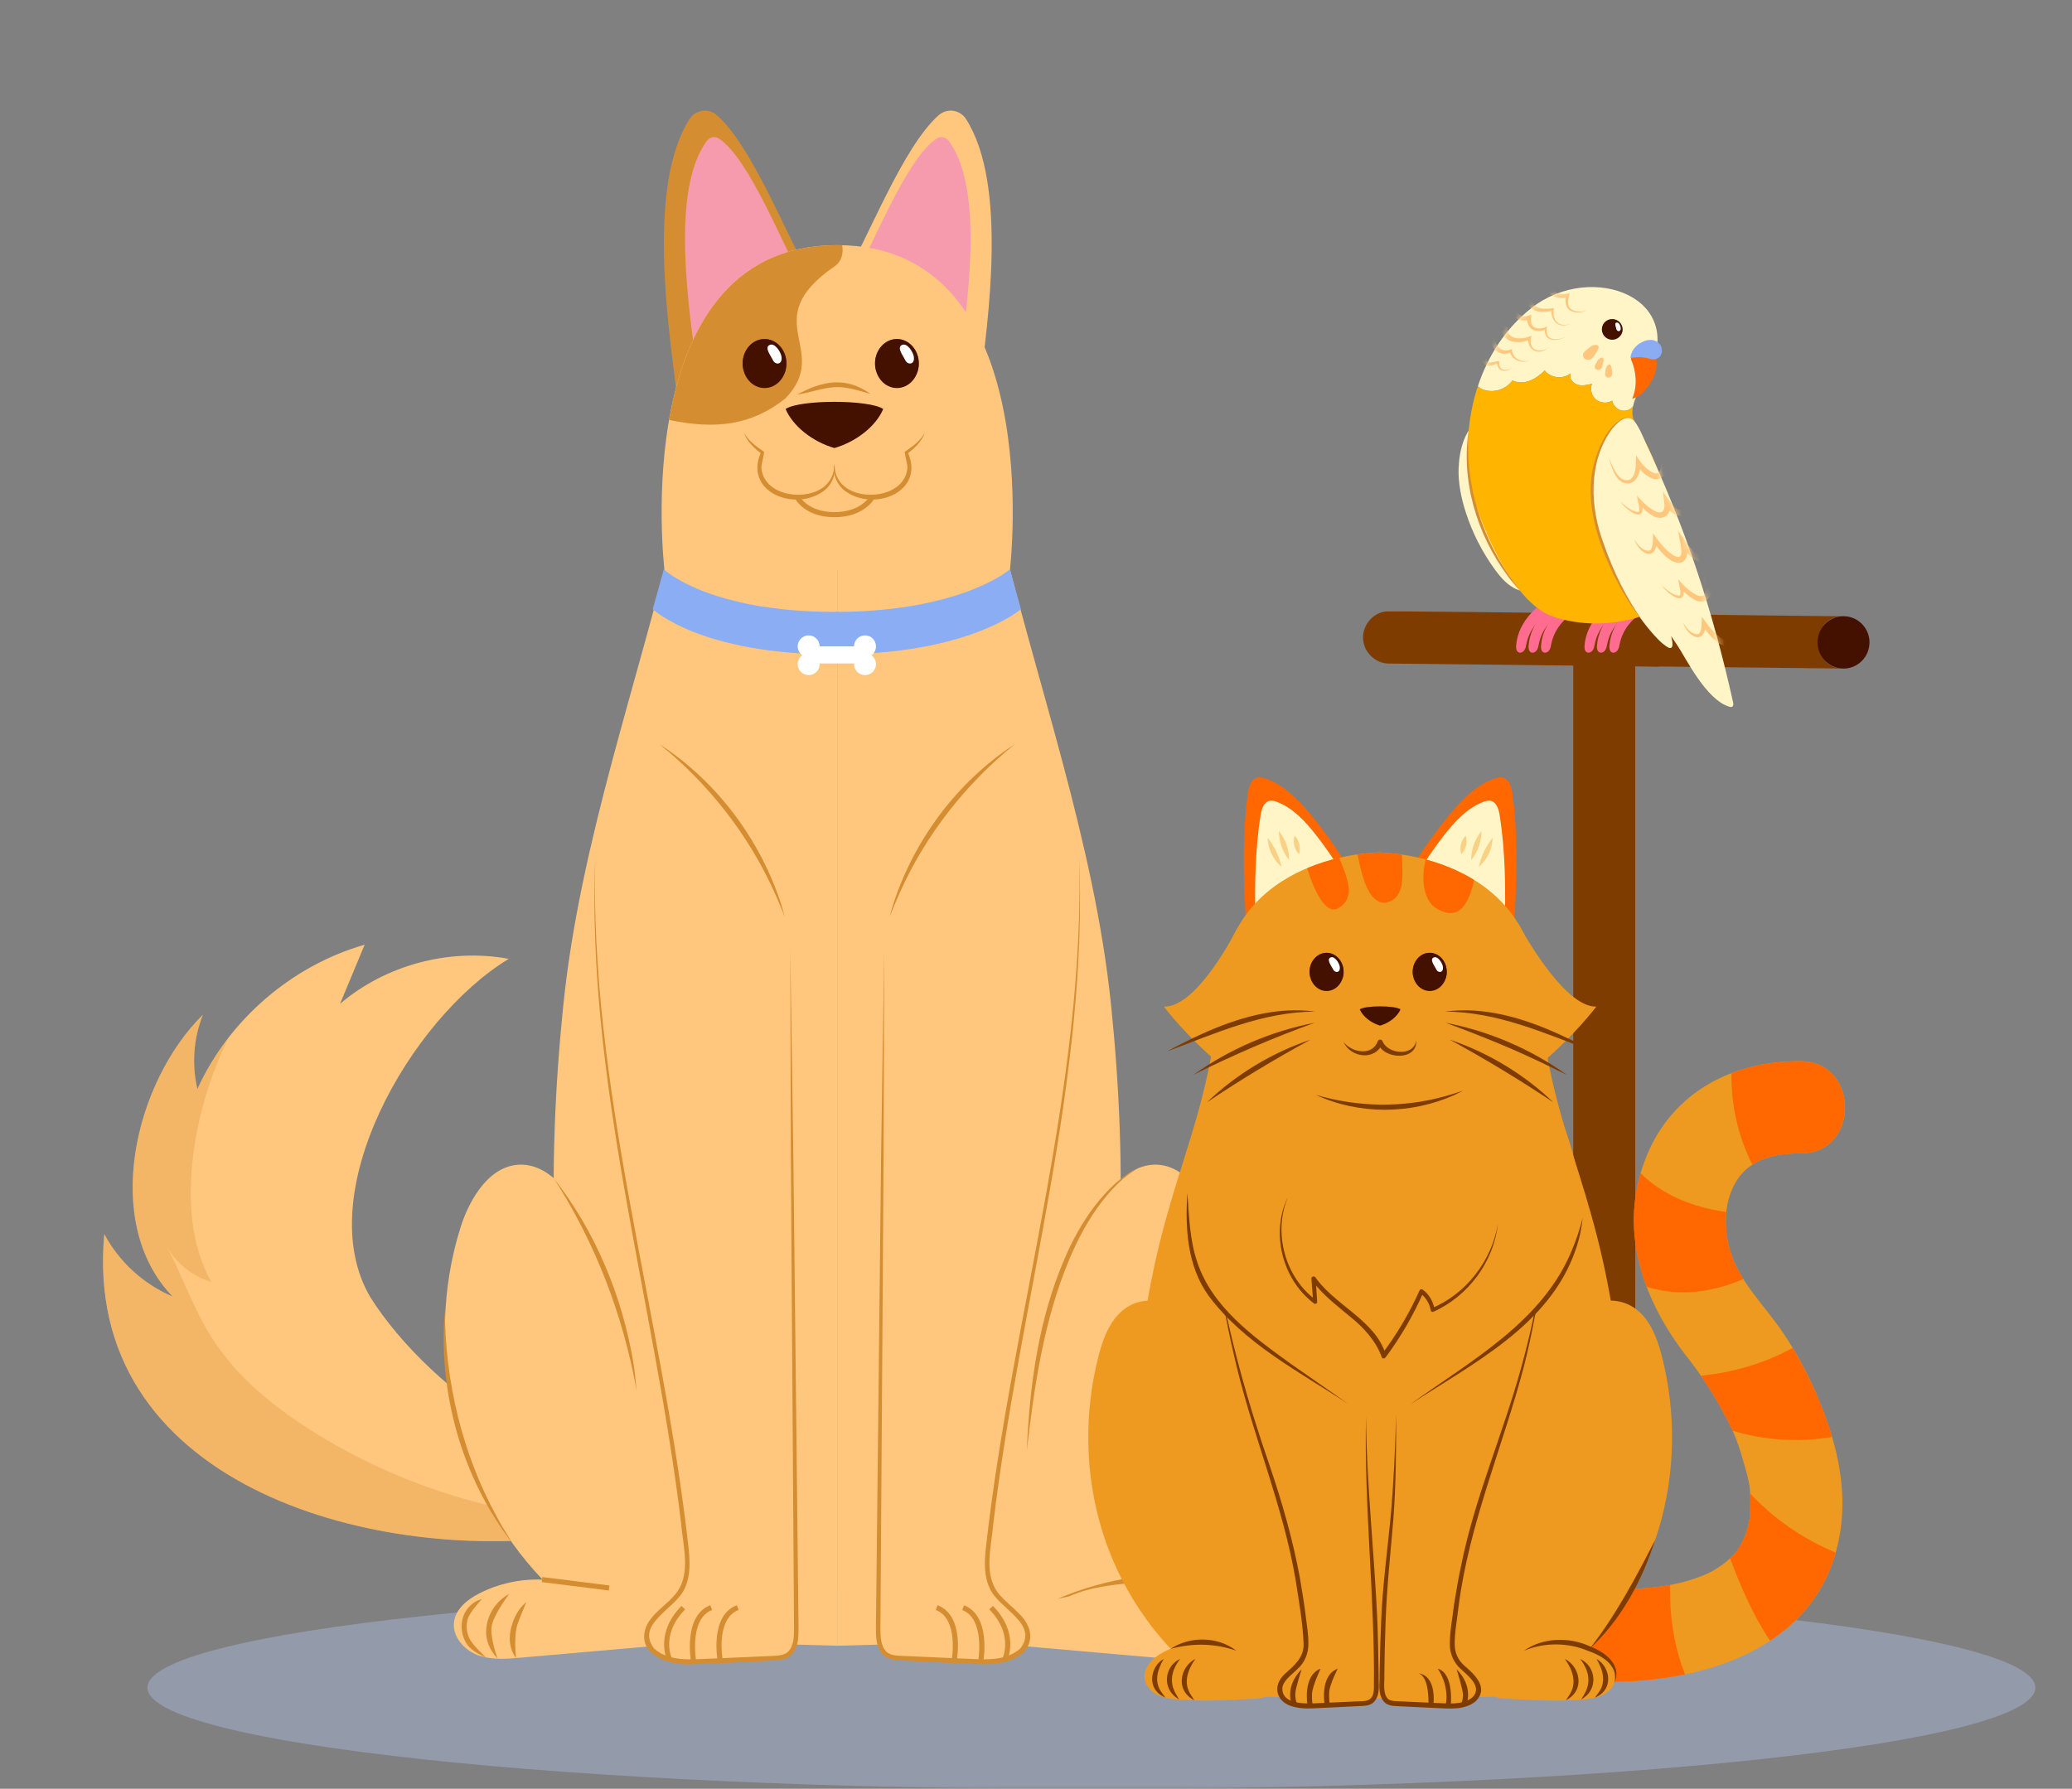 <svg width="337" height="291" viewBox="0 0 337 291" fill="none" xmlns="http://www.w3.org/2000/svg">
<rect x="0" y="0" width="337" height="291" fill="#808080" stroke="none"/>
<mask id="mask0_50_260" style="mask-type:alpha" maskUnits="userSpaceOnUse" x="0" y="0" width="337" height="291">
<rect width="337" height="291" fill="#D9D9D9"/>
</mask>
<g mask="url(#mask0_50_260)">
<path opacity="0.43" d="M177.511 291.051C262.302 291.051 331.039 283.661 331.039 274.545C331.039 265.429 262.302 258.04 177.511 258.04C92.72 258.04 23.984 265.429 23.984 274.545C23.984 283.661 92.72 291.051 177.511 291.051Z" fill="#ACBFE5"/>
<path d="M255.882 268.178H265.962V104.175H255.882L255.882 268.178Z" fill="#7F3C00"/>
<path d="M221.722 104.155C221.452 101.956 223.111 99.766 225.32 99.477C226.131 99.332 299.069 100.297 299.88 100.248C294.391 100.133 294.333 108.766 299.803 108.757L225.89 107.946C223.806 107.946 221.925 106.229 221.722 104.155Z" fill="#7F3C00"/>
<path d="M297.237 101.145C296.513 101.715 295.963 102.525 295.732 103.499C295.172 105.776 296.571 108.081 298.838 108.641C300.14 108.959 301.452 108.641 302.436 107.86C303.16 107.29 303.71 106.48 303.941 105.506C304.501 103.229 303.102 100.924 300.835 100.364C299.532 100.046 298.221 100.364 297.237 101.145Z" fill="#441000"/>
<path d="M267.583 99.882H262.923L261.332 108.332L269.869 108.448L267.583 99.882Z" fill="#7F3C00"/>
<path d="M249.061 99.718C247.691 101.175 246.727 103.056 246.591 105.053C246.563 105.448 246.62 105.93 246.968 106.114C247.296 106.287 247.72 106.085 247.932 105.766C248.145 105.448 248.193 105.072 248.27 104.705C248.801 102.091 250.855 99.834 253.421 99.072C253.942 98.917 254.482 98.811 254.946 98.531C256.624 97.509 255.09 95.821 253.595 96.467C251.965 97.171 250.276 98.416 249.061 99.708V99.718Z" fill="#FF6C90"/>
<path d="M251.087 99.718C249.717 101.175 248.752 103.056 248.617 105.053C248.588 105.448 248.646 105.93 248.994 106.114C249.322 106.287 249.746 106.085 249.958 105.766C250.17 105.448 250.219 105.072 250.296 104.705C250.826 102.091 252.881 99.834 255.447 99.072C255.968 98.917 256.508 98.811 256.971 98.531C258.65 97.509 257.116 95.821 255.621 96.467C253.991 97.171 252.302 98.416 251.087 99.708V99.718Z" fill="#FF6C90"/>
<path d="M253.113 99.718C251.743 101.175 250.778 103.056 250.643 105.053C250.614 105.448 250.672 105.93 251.019 106.114C251.347 106.287 251.772 106.085 251.984 105.766C252.196 105.458 252.245 105.072 252.322 104.705C252.852 102.091 254.907 99.834 257.473 99.072C257.994 98.917 258.534 98.811 258.997 98.531C260.676 97.509 259.142 95.821 257.647 96.467C256.016 97.171 254.328 98.416 253.113 99.708V99.718Z" fill="#FF6C90"/>
<path d="M260.184 99.718C258.814 101.175 257.85 103.056 257.715 105.053C257.686 105.448 257.743 105.93 258.091 106.114C258.419 106.287 258.843 106.085 259.055 105.766C259.268 105.448 259.316 105.072 259.393 104.705C259.924 102.091 261.978 99.834 264.544 99.072C265.065 98.917 265.606 98.811 266.069 98.531C267.747 97.509 266.204 95.821 264.718 96.467C263.088 97.171 261.4 98.416 260.184 99.708V99.718Z" fill="#FF6C90"/>
<path d="M262.21 99.718C260.84 101.175 259.875 103.056 259.74 105.053C259.711 105.448 259.769 105.93 260.117 106.114C260.445 106.287 260.869 106.085 261.081 105.766C261.294 105.448 261.342 105.072 261.419 104.705C261.949 102.091 264.004 99.834 266.57 99.072C267.091 98.917 267.631 98.811 268.094 98.531C269.773 97.509 268.239 95.821 266.744 96.467C265.114 97.171 263.425 98.416 262.21 99.708V99.718Z" fill="#FF6C90"/>
<path d="M264.236 99.718C262.866 101.175 261.901 103.056 261.766 105.053C261.737 105.448 261.795 105.93 262.142 106.114C262.47 106.287 262.895 106.085 263.107 105.766C263.319 105.448 263.368 105.072 263.445 104.705C263.975 102.091 266.03 99.834 268.596 99.072C269.117 98.917 269.657 98.811 270.12 98.531C271.799 97.509 270.265 95.821 268.77 96.467C267.139 97.171 265.451 98.416 264.236 99.708V99.718Z" fill="#FF6C90"/>
<path d="M237.234 76.074C237.147 78.572 237.659 81.061 238.43 83.434C239.492 86.704 241.074 89.801 243.09 92.589C244.122 94.017 245.357 95.425 247.026 96.004C247.276 96.091 247.585 96.148 247.778 95.956C247.875 95.859 247.913 95.724 247.942 95.589C248.82 91.904 248.077 88.036 247.083 84.379C246.331 81.611 245.434 78.881 244.402 76.199C243.794 74.636 243.148 73.093 242.26 71.675C241.594 70.604 239.617 68.704 238.7 70.315C237.726 72.022 237.311 74.115 237.253 76.064L237.234 76.074Z" fill="#FFF5C7"/>
<path d="M241.441 63.446C243.071 63.948 245 63.292 245.984 61.893C246.862 62.327 247.923 62.279 248.84 61.922C249.756 61.575 250.537 60.948 251.242 60.272C252.206 61.526 254.251 61.748 255.467 60.726C255.158 61.469 255.785 62.327 256.547 62.578C257.309 62.819 258.139 62.626 258.92 62.433C258.583 63.311 258.862 64.382 259.576 64.99C260.3 65.588 261.409 65.674 262.21 65.183C262.355 66.099 263.242 66.832 264.168 66.823C264.728 66.823 265.249 66.533 265.606 66.109C265.847 64.97 266.503 63.465 267.776 61.237C275.001 48.6 258.94 42.32 249.052 50.134C244.798 53.5 241.981 57.957 240.379 62.8C240.437 62.867 240.495 62.935 240.563 63.002C240.813 63.224 241.122 63.359 241.441 63.465V63.446Z" fill="#FFF5C7"/>
<path d="M269.975 77.386C268.953 74.472 267.583 71.694 266.049 69.012C265.567 68.173 265.345 67.353 265.605 66.109C265.248 66.523 264.718 66.813 264.168 66.823C263.242 66.842 262.354 66.099 262.21 65.183C261.409 65.675 260.299 65.588 259.576 64.99C258.852 64.392 258.582 63.311 258.92 62.433C258.139 62.626 257.309 62.819 256.547 62.578C255.785 62.337 255.158 61.469 255.466 60.726C254.261 61.748 252.206 61.526 251.241 60.273C250.537 60.948 249.756 61.575 248.839 61.922C247.923 62.269 246.862 62.327 245.984 61.893C245 63.292 243.08 63.958 241.44 63.446C241.122 63.35 240.813 63.205 240.562 62.983C240.495 62.925 240.427 62.858 240.379 62.781C238.633 68.048 238.324 73.768 239.173 79.026C240.09 83.482 245.501 98.02 252.746 100.364C257.077 101.763 261.785 101.734 266.039 100.528C276.709 97.586 272.937 85.798 269.965 77.376L269.975 77.386Z" fill="#FFB500"/>
<path d="M259.837 86.116C263.348 97.981 269.638 104.107 270.467 104.734C270.969 105.12 272.599 106.605 271.808 103.48C271.808 103.48 272.647 104.744 272.869 105.072C274.114 106.914 277.48 113.869 281.272 114.969C281.416 115.008 281.59 115.046 281.725 114.969C281.956 114.844 281.937 114.506 281.879 114.246C278.435 98.811 274.172 86 267.496 71.665C267.313 71.26 266.599 69.466 265.779 68.443C263.608 65.742 256.422 74.559 259.846 86.126L259.837 86.116Z" fill="#FFF5C7"/>
<path d="M265.779 68.433C264.457 67.112 262.76 69.003 261.978 70.083C258.293 75.437 258.621 82.537 260.821 88.421C262.393 92.965 264.525 97.325 267.323 101.242C265.297 98.743 263.628 95.956 262.239 93.042C259.499 87.264 257.473 80.569 259.595 74.26C260.367 71.993 261.496 69.62 263.57 68.279C264.226 67.835 265.277 67.691 265.779 68.424V68.433Z" fill="#D58D32"/>
<path d="M238.913 69.707C238.103 78.698 241.064 87.843 246.447 95.02L247.528 96.477C246.833 95.637 245.82 94.567 245.212 93.689C240.186 86.926 237.524 78.1 238.923 69.707H238.913Z" fill="#D58D32"/>
<path d="M266.02 61.517C266.088 62.655 265.924 63.803 265.47 64.855C266.348 64.681 267.062 64.044 267.651 63.359C268.258 62.655 268.779 61.864 269.107 60.986C269.435 60.108 269.541 59.144 269.329 58.237C269.242 57.851 269.078 57.465 268.789 57.205C268.596 57.031 268.364 56.925 268.123 56.848C267.709 56.713 267.245 56.664 266.821 56.78C266.155 56.964 265.692 57.523 265.345 58.083C265.142 58.401 265.393 58.7 265.509 59.038C265.644 59.414 265.75 59.8 265.837 60.195C265.934 60.629 265.991 61.073 266.02 61.517Z" fill="#FF6700"/>
<path d="M267.139 55.613C270.187 54.224 271.277 57.755 269.338 58.401C269.001 58.517 268.634 58.468 268.297 58.362C267.264 58.034 266.242 58.044 265.181 58.227C265.19 58.083 265.219 57.938 265.248 57.793C265.489 56.819 266.223 56.038 267.139 55.623V55.613Z" fill="#8BACF2"/>
<path d="M263.84 54.05C263.589 54.938 262.653 55.459 261.766 55.208C260.869 54.957 260.348 54.031 260.599 53.134C260.849 52.246 261.785 51.725 262.673 51.976C263.56 52.227 264.091 53.153 263.84 54.05Z" fill="#441000"/>
<g style="mix-blend-mode:multiply" opacity="0.5">
<path d="M263.589 54.562C263.695 54.407 263.792 54.234 263.849 54.05C264.1 53.163 263.579 52.237 262.682 51.976C261.785 51.716 260.859 52.237 260.608 53.134C260.57 53.288 260.55 53.443 260.55 53.587C261.843 53.269 262.885 53.751 263.589 54.562Z" fill="#441000"/>
</g>
<path d="M262.865 53.404C262.884 53.501 262.904 53.597 262.952 53.674C263.039 53.828 263.241 53.925 263.396 53.848C263.55 53.78 263.608 53.578 263.608 53.414C263.608 53.105 263.376 52.468 262.991 52.468C262.489 52.468 262.817 53.172 262.865 53.394V53.404Z" fill="white"/>
<mask id="mask1_50_260" style="mask-type:luminance" maskUnits="userSpaceOnUse" x="258" y="67" width="24" height="49">
<path d="M259.837 86.116C263.348 97.981 269.638 104.107 270.467 104.734C270.969 105.12 272.599 106.605 271.808 103.48C271.808 103.48 272.647 104.744 272.869 105.072C274.114 106.914 277.48 113.869 281.272 114.969C281.416 115.008 281.59 115.046 281.725 114.969C281.956 114.844 281.937 114.506 281.879 114.246C278.435 98.811 274.172 86 267.496 71.665C267.313 71.26 266.599 69.466 265.779 68.443C263.608 65.742 256.422 74.559 259.846 86.126L259.837 86.116Z" fill="white"/>
</mask>
<g mask="url(#mask1_50_260)">
<path d="M261.631 74.405C262.258 75.668 262.75 77.424 264.091 78.042C265.769 78.553 266.049 76.537 266.059 75.273L266.097 74.106L266.792 75.08C267.38 75.9 268.258 76.73 269.223 77.009C270.245 76.971 270.265 75.746 270.197 74.868L270.072 72.9C271.027 74.598 272.107 76.44 273.805 77.521C274.355 77.878 274.992 78.35 275.522 78.263C276.159 78.1 276.265 77.212 276.303 76.624C276.429 77.318 276.439 78.331 275.648 78.64C274.828 78.9 274.143 78.408 273.458 78.09C272.175 77.376 271.065 76.334 270.274 75.08L271.143 74.81C271.355 76.141 270.892 78.157 269.078 77.955C267.766 77.598 266.83 76.604 266.136 75.514L266.869 75.321C266.782 76.99 266.097 79.276 263.907 78.485C262.441 77.665 262.123 75.861 261.641 74.405H261.631Z" fill="#FFC77D"/>
<path d="M263.551 81.669C264.38 82.276 265.364 83.231 266.416 83.289C266.551 83.26 266.59 83.174 266.618 82.981C266.657 82.605 266.551 82.141 266.425 81.717V81.678V81.659L266.252 80.646C267.168 81.659 268.229 82.759 269.503 83.289C270.554 83.588 270.844 82.807 270.689 81.804L270.477 79.961L271.558 81.486C272.03 82.141 272.561 82.923 273.371 82.961C274.239 82.961 274.336 82.103 274.336 81.331L274.345 80.058L275.079 81.071C275.686 81.91 276.391 82.778 277.452 82.913C278.503 83.135 279.574 82.016 278.995 80.993C279.902 82.074 278.706 83.569 277.423 83.444C276.159 83.444 275.165 82.479 274.432 81.582L275.175 81.322C275.3 82.489 274.828 83.926 273.371 83.907C272.165 83.878 271.345 82.903 270.776 82.035L271.654 81.717C271.924 83.357 270.902 84.707 269.194 84.1C268.094 83.569 267.226 82.769 266.493 81.814L267.043 81.582V81.601C267.757 85.335 264.921 83.328 263.551 81.669Z" fill="#FFC77D"/>
<path d="M270.245 95.28C271.075 95.888 272.059 96.843 273.11 96.901C273.245 96.872 273.284 96.785 273.313 96.592C273.351 96.216 273.245 95.753 273.12 95.329V95.29V95.271L272.946 94.258C273.863 95.271 274.924 96.37 276.197 96.901C277.249 97.2 277.538 96.419 277.384 95.415L277.171 93.573L278.252 95.097C278.725 95.753 279.255 96.534 280.065 96.573C280.934 96.573 281.03 95.715 281.03 94.943L281.04 93.669L281.773 94.682C282.381 95.522 283.085 96.39 284.146 96.525C285.198 96.747 286.268 95.628 285.69 94.605C286.596 95.686 285.4 97.181 284.117 97.055C282.853 97.055 281.86 96.091 281.127 95.194L281.869 94.933C281.995 96.1 281.522 97.538 280.065 97.518C278.86 97.489 278.04 96.515 277.471 95.647L278.348 95.329C278.618 96.969 277.596 98.319 275.888 97.711C274.789 97.181 273.921 96.38 273.187 95.425L273.737 95.194V95.213C274.451 98.946 271.615 96.94 270.245 95.28Z" fill="#FFC77D"/>
<path d="M265.856 87.708C266.251 88.585 267.313 89.811 268.345 89.55C268.461 89.502 268.567 89.338 268.634 89.145C268.885 88.489 268.837 87.476 268.856 86.762C269.811 88.064 270.872 89.589 272.281 90.389C273.814 91.19 273.496 89.54 273.351 88.585L272.908 86.29L274.229 88.209C274.905 89.174 276.66 91.277 277.914 90.476C278.619 89.367 278.127 87.679 277.982 86.425C278.686 87.196 279.506 88.489 280.635 88.585C281.445 88.528 282.159 87.862 282.169 87.003C282.381 88.585 280.548 89.531 279.313 88.605C278.918 88.364 278.58 88.094 278.242 87.775L278.821 87.476C279.043 88.721 279.477 90.901 277.885 91.46C275.898 91.904 274.47 90.119 273.419 88.749L274.297 88.373C274.77 90.303 274.171 92.396 271.837 91.209C270.554 90.409 269.715 89.28 268.904 88.064L269.58 87.872C269.531 88.402 269.445 88.894 269.203 89.396C268.21 91.248 266.039 89.049 265.866 87.708H265.856Z" fill="#FFC77D"/>
<path d="M273.786 101.271C274.181 102.149 275.242 103.374 276.274 103.113C276.39 103.065 276.496 102.901 276.564 102.708C276.815 102.052 276.766 101.039 276.786 100.325C277.741 101.628 278.802 103.152 280.21 103.953C281.744 104.753 281.426 103.104 281.281 102.149L280.837 99.853L282.159 101.772C282.834 102.737 284.59 104.84 285.844 104.039C286.548 102.93 286.056 101.242 285.912 99.988C286.616 100.76 287.436 102.052 288.564 102.149C289.375 102.091 290.089 101.425 290.098 100.567C290.31 102.149 288.478 103.094 287.243 102.168C286.847 101.927 286.51 101.657 286.172 101.338L286.751 101.039C286.973 102.284 287.407 104.464 285.815 105.023C283.828 105.467 282.4 103.683 281.349 102.313L282.227 101.936C282.699 103.866 282.101 105.959 279.767 104.773C278.484 103.972 277.644 102.843 276.834 101.628L277.509 101.435C277.461 101.965 277.374 102.457 277.133 102.959C276.139 104.811 273.969 102.612 273.795 101.271H273.786Z" fill="#FFC77D"/>
</g>
<path d="M259.354 57.793C259.161 58.083 258.939 58.362 258.611 58.488C258.322 58.604 257.975 58.555 257.734 58.362C257.492 58.16 257.396 57.812 257.512 57.523C257.579 57.349 257.714 57.214 257.849 57.089C258.071 56.886 258.293 56.694 258.534 56.51C258.679 56.395 258.833 56.288 259.017 56.221C259.374 56.086 260.03 55.999 260.01 56.491C260.01 56.896 259.566 57.456 259.345 57.784L259.354 57.793Z" fill="#FFC77D"/>
<path d="M260.666 59.366C260.608 59.607 260.531 59.858 260.348 60.022C260.184 60.166 259.943 60.224 259.73 60.157C259.518 60.08 259.364 59.877 259.373 59.655C259.373 59.52 259.431 59.404 259.489 59.279C259.586 59.086 259.692 58.903 259.798 58.719C259.865 58.604 259.943 58.498 260.049 58.411C260.251 58.237 260.666 58.015 260.782 58.343C260.878 58.613 260.724 59.105 260.666 59.366Z" fill="#FFC77D"/>
<path d="M262.2 60.369C262.239 60.61 262.248 60.871 262.142 61.092C262.046 61.285 261.834 61.43 261.612 61.44C261.39 61.44 261.168 61.305 261.091 61.102C261.043 60.977 261.052 60.842 261.071 60.716C261.091 60.504 261.12 60.292 261.158 60.089C261.187 59.954 261.216 59.829 261.274 59.713C261.399 59.472 261.708 59.115 261.94 59.385C262.123 59.607 262.162 60.108 262.2 60.388V60.369Z" fill="#FFC77D"/>
<mask id="mask2_50_260" style="mask-type:luminance" maskUnits="userSpaceOnUse" x="240" y="46" width="30" height="21">
<path d="M241.441 63.446C243.071 63.948 245 63.292 245.984 61.893C246.862 62.327 247.923 62.279 248.84 61.922C249.756 61.575 250.537 60.948 251.242 60.272C252.206 61.526 254.251 61.748 255.467 60.726C255.158 61.469 255.785 62.327 256.547 62.578C257.309 62.819 258.139 62.626 258.92 62.433C258.583 63.311 258.862 64.382 259.576 64.99C260.3 65.588 261.409 65.674 262.21 65.183C262.355 66.099 263.242 66.832 264.168 66.823C264.728 66.823 265.249 66.533 265.606 66.109C265.847 64.97 266.503 63.465 267.776 61.237C275.001 48.6 258.94 42.32 249.052 50.134C244.798 53.5 241.981 57.957 240.379 62.8C240.437 62.867 240.495 62.935 240.563 63.002C240.813 63.224 241.122 63.359 241.441 63.465V63.446Z" fill="white"/>
</mask>
<g mask="url(#mask2_50_260)">
<path d="M258.071 50.394C257.348 50.944 256.277 50.954 255.467 50.568C254.521 50.114 254.55 48.86 254.685 47.992L255.013 48.282C253.75 48.754 252.052 48.33 251.579 46.941C251.406 46.487 251.386 45.937 251.608 45.436L252.486 45.87C252.361 46.082 252.322 46.371 252.399 46.671C252.718 47.896 254.213 48.031 255.293 47.684C255.1 48.552 254.714 49.758 255.602 50.336C256.325 50.77 257.348 50.848 258.081 50.385L258.071 50.394Z" fill="#FFC77D"/>
<path d="M255.515 52.632C253.605 53.568 252.235 52.324 252.303 50.327L252.534 50.549C251.492 50.751 250.335 50.944 249.341 50.336C248.309 49.671 247.855 48.311 248.299 47.143L249.196 47.539C248.839 48.214 249.061 49.256 249.737 49.777C250.479 50.346 251.55 50.25 252.467 50.153L252.737 50.124L252.698 50.375C252.476 52.256 253.663 53.346 255.496 52.642L255.515 52.632Z" fill="#FFC77D"/>
<path d="M254.647 54.822C253.094 55.632 251.058 55.642 251.242 53.365L251.473 53.539C249.843 54.349 248.242 53.568 248.386 51.639L248.82 51.947C247.007 52.758 244.942 51.021 245.386 49.063L246.341 49.294C245.955 50.587 247.306 51.822 248.598 51.359L249.062 51.195C249.042 51.639 248.975 52.188 249.071 52.594C249.322 53.539 250.528 53.587 251.348 53.23L251.628 53.115C251.136 55.401 253.007 55.497 254.657 54.822H254.647Z" fill="#FFC77D"/>
<path d="M251.849 56.491C250.45 57.947 248.27 57.06 248.579 54.938L248.897 55.179C247.093 56.182 243.91 55.7 244.248 53.066L245.212 53.211C245.145 53.587 245.154 53.944 245.318 54.233C246.109 55.362 247.942 55.14 249.081 54.61C248.994 55.082 248.888 55.613 249.032 56.076C249.389 57.263 251.029 57.282 251.839 56.481L251.849 56.491Z" fill="#FFC77D"/>
<path d="M248.733 58.719C247.383 59.115 245.887 58.603 245.502 57.118L245.81 57.263C243.833 58.314 242.135 56.346 242.145 54.426H243.119C242.955 56.095 244.19 57.648 245.887 56.761C245.984 58.304 247.306 58.941 248.733 58.709V58.719Z" fill="#FFC77D"/>
<path d="M246.119 59.722C244.971 60.62 243.63 60.658 243.447 58.931C243.427 58.893 243.669 59.124 243.669 59.115C242.916 59.317 241.836 59.886 241.257 59.047C240.717 58.256 240.36 57.205 241.209 56.414L241.797 57.195C241.363 57.446 241.604 58.295 241.816 58.681C241.961 58.96 242.183 58.97 242.492 58.941C242.916 58.883 243.408 58.796 243.852 58.729L243.823 58.96C243.823 60.436 245.029 60.417 246.119 59.732V59.722Z" fill="#FFC77D"/>
</g>
<path d="M109.984 63.369C108.547 51.995 105.373 29.924 112.164 19.351C113.148 17.827 115.242 17.547 116.602 18.743C122.496 23.933 128.265 39.242 131.699 44.654L109.984 63.369Z" fill="#D58D32"/>
<path d="M113.38 60.388C112.203 51.041 108.865 30.966 115.01 22.872C115.454 22.293 116.284 22.129 116.901 22.525C122.004 25.814 127.676 40.94 130.59 45.542L113.37 60.379L113.38 60.388Z" fill="#F69BAD"/>
<g style="mix-blend-mode:multiply">
<path d="M119.969 43.352C117.769 42.3 116.033 40.323 115.29 37.998C117.026 39.725 118.483 41.403 119.969 43.352Z" fill="#F69BAD"/>
</g>
<g style="mix-blend-mode:multiply">
<path d="M120.798 42.551C118.946 40.854 117.634 38.673 116.998 36.233C118.647 38.143 119.882 40.207 120.798 42.551Z" fill="#F69BAD"/>
</g>
<g style="mix-blend-mode:multiply">
<path d="M121.985 41.992C120.576 39.812 119.882 37.226 120.046 34.631C121.02 37.043 121.647 39.407 121.985 41.992Z" fill="#F69BAD"/>
</g>
<path d="M159.288 63.369C160.726 51.995 163.9 29.924 157.108 19.351C156.124 17.827 154.031 17.547 152.671 18.743C146.777 23.933 141.008 39.242 137.574 44.654L159.288 63.369Z" fill="#FFC77D"/>
<path d="M155.893 60.388C157.07 51.041 160.407 30.966 154.263 22.872C153.819 22.293 152.989 22.129 152.372 22.525C147.269 25.814 141.596 40.94 138.683 45.542L155.902 60.379L155.893 60.388Z" fill="#F69BAD"/>
<g style="mix-blend-mode:multiply">
<path d="M150.491 42.899C151.359 40.603 152.286 38.587 153.462 36.435C153.405 38.876 152.305 41.268 150.491 42.899Z" fill="#F69BAD"/>
<path d="M149.777 42.214C149.902 39.696 150.423 37.352 151.388 35.017C151.561 37.526 150.992 40.014 149.777 42.214Z" fill="#F69BAD"/>
<path d="M148.291 41.664C148.166 39.059 148.349 36.628 148.88 34.072C149.507 36.59 149.295 39.262 148.291 41.664Z" fill="#F69BAD"/>
</g>
<path d="M92.263 249.956C59.812 254.219 13.276 241.177 16.961 200.757C19.363 205.272 23.357 208.928 28.074 210.915C16.392 198.818 21.958 175.936 33.003 165.074C31.479 168.885 31.161 173.168 32.106 177.161C37.219 165.904 47.435 157.096 59.31 153.681C57.979 156.884 56.638 160.096 55.307 163.299C62.754 156.961 73.124 154.202 82.742 155.987C66.651 165.749 50.387 194.323 60.236 211.031C69.864 226.331 94.993 244.987 115.676 238.023L92.263 249.965V249.956Z" fill="#FFC77D"/>
<path opacity="0.3" d="M34.538 217.765C31.373 212.816 29.541 207.153 26.714 202.002C28.2 205.127 31.055 207.568 34.373 208.552C31.016 202.532 30.563 195.278 31.364 188.429C32.155 181.628 34.161 174.981 37.161 168.827C35.164 171.402 33.457 174.19 32.116 177.152C31.171 173.158 31.489 168.875 33.013 165.065C21.968 175.936 16.402 198.809 28.084 210.906C23.367 208.919 19.373 205.262 16.971 200.748C13.276 241.167 59.812 254.21 92.263 249.956L97.135 247.476C80.697 246.599 64.471 241.486 50.57 232.669C44.358 228.733 38.502 223.958 34.547 217.765H34.538Z" fill="#D58D32"/>
<path d="M136.165 267.725C127.686 267.493 119.206 267.252 110.717 267.021C109.444 266.982 108.142 266.943 106.965 266.394C105.402 265.66 104.254 264.117 103.28 262.554C99.614 256.689 97.444 249.821 95.736 242.913C89.369 217.195 88.897 189.972 91.626 163.454C94.356 136.925 103.81 110.956 109.926 85.161H136.165V267.734V267.725Z" fill="#FFC77D"/>
<path d="M136.166 267.725C144.645 267.493 153.124 267.252 161.614 267.021C162.887 266.982 164.189 266.943 165.366 266.394C166.929 265.66 168.077 264.117 169.051 262.554C172.707 256.689 174.887 249.821 176.595 242.913C182.962 217.195 183.434 189.972 180.704 163.454C177.974 136.925 168.521 110.956 162.405 85.161H136.166V267.734V267.725Z" fill="#FFC77D"/>
<path d="M106.174 99.1C106.174 99.1 113.843 106.461 135.741 106.461C157.639 106.461 166.051 99.1 166.051 99.1L164.247 92.627C164.247 92.627 156.337 99.544 135.76 99.544C115.184 99.544 107.968 92.627 107.968 92.627L106.164 99.1H106.174Z" fill="#8BADF3"/>
<path d="M99.093 203.931C96.489 201.606 95.061 198.288 93.17 195.345C91.289 192.403 88.492 189.606 85.009 189.471C79.838 189.268 76.443 194.786 74.89 199.715C68.725 219.337 74.041 242.122 88.26 256.978C84.71 256.824 81.131 257.596 77.967 259.207C76.047 260.181 74.128 261.705 73.848 263.837C73.53 266.191 75.44 268.39 77.668 269.23C79.896 270.069 82.356 269.876 84.729 269.664C94.608 268.796 104.486 267.937 114.364 267.069C114.972 267.011 115.609 266.953 116.12 266.606C116.949 266.046 117.171 264.927 117.277 263.934C118.927 248.615 111.846 233.855 104.959 220.08L99.103 203.921L99.093 203.931Z" fill="#FFC77D"/>
<path d="M173.547 203.931C176.151 201.606 177.579 198.288 179.47 195.345C181.351 192.403 184.148 189.606 187.631 189.471C192.801 189.268 196.197 194.786 197.75 199.715C203.914 219.337 198.599 242.122 184.38 256.978C187.93 256.824 191.509 257.596 194.673 259.207C196.593 260.181 198.512 261.705 198.792 263.837C199.11 266.191 197.2 268.39 194.972 269.23C192.743 270.069 190.284 269.876 187.91 269.664C178.032 268.796 168.154 267.937 158.276 267.069C157.668 267.011 157.031 266.953 156.52 266.606C155.691 266.046 155.469 264.927 155.363 263.934C153.713 248.615 160.794 233.855 167.681 220.08L173.537 203.921L173.547 203.931Z" fill="#FFC77D"/>
<path d="M107.341 121.114C116.602 127.163 123.635 136.559 127.04 147.073C127.252 147.778 127.455 148.482 127.657 149.196C127.185 148.028 126.49 146.311 125.95 145.144C121.744 135.816 115.29 127.568 107.341 121.124V121.114Z" fill="#D58D32"/>
<path d="M96.826 138.69C95.35 176.621 107.428 213.665 111.576 251.393C111.856 253.911 112.049 256.65 110.698 258.802C108.972 261.561 104.852 263.239 105.18 266.48C105.508 269.751 109.917 270.493 113.197 270.339C117.393 270.146 121.599 269.944 125.795 269.751C126.558 269.712 127.358 269.673 128.005 269.278C129.365 268.458 129.509 266.567 129.5 264.975C129.172 228.135 128.844 191.284 128.525 154.444L96.817 138.7L96.826 138.69Z" fill="#FFC77D"/>
<path d="M96.826 138.69C95.717 177.055 107.804 214.051 112.001 251.895C112.213 254.007 112.329 256.342 111.383 258.348C110.023 261.705 103.232 264.117 106.415 268.207C109.078 270.522 112.975 269.876 116.264 269.799L124.734 269.423C126.133 269.336 127.648 269.48 128.39 268.458C129.181 267.397 129.143 265.921 129.143 264.619C129.008 243.762 128.767 209.256 128.632 188.342L128.535 154.444L129.037 188.342C129.259 209.304 129.654 243.714 129.876 264.609C129.876 266.066 129.924 267.657 128.979 268.921C127.976 270.243 126.201 270.098 124.773 270.185C121.753 270.31 114.981 270.725 112.049 270.763C108.422 270.86 103.241 268.931 105.19 264.397C106.174 262.429 108.181 261.223 109.56 259.67C112.579 256.438 111.103 251.788 110.775 247.785C106.415 211.407 95.206 175.637 96.836 138.7L96.826 138.69Z" fill="#D58D32"/>
<path d="M108.49 270.03C108.403 269.857 106.531 265.622 110.843 261.242L111.432 261.821C107.535 265.776 109.165 269.529 109.242 269.683L108.49 270.03Z" fill="#D58D32"/>
<path d="M112.415 270.426C112.357 270.117 111.084 262.853 115.522 261.136L115.821 261.908C112.02 263.374 113.216 270.204 113.235 270.271L112.415 270.416V270.426Z" fill="#D58D32"/>
<path d="M116.737 270.242C116.679 269.943 115.406 262.815 119.843 261.136L120.133 261.908C116.332 263.345 117.538 270.021 117.547 270.088L116.727 270.242H116.737Z" fill="#D58D32"/>
<path d="M164.99 121.114C157.041 127.558 150.587 135.796 146.381 145.134C145.851 146.302 145.147 148.009 144.674 149.186C144.867 148.482 145.069 147.768 145.291 147.064C148.697 136.559 155.729 127.153 164.99 121.104V121.114Z" fill="#D58D32"/>
<path d="M175.504 138.69C176.98 176.621 164.903 213.665 160.755 251.393C160.475 253.911 160.282 256.65 161.632 258.802C163.359 261.561 167.478 263.239 167.15 266.48C166.822 269.751 162.414 270.493 159.134 270.339C154.938 270.146 150.732 269.944 146.535 269.751C145.773 269.712 144.973 269.673 144.326 269.278C142.966 268.458 142.821 266.567 142.831 264.975C143.159 228.135 143.487 191.284 143.805 154.444L175.514 138.7L175.504 138.69Z" fill="#FFC77D"/>
<path d="M175.505 138.69C177.135 175.628 165.926 211.398 161.565 247.775C161.247 251.779 159.761 256.428 162.781 259.66C163.697 260.673 164.826 261.532 165.839 262.583C166.881 263.635 167.778 265.12 167.527 266.673C167.045 269.963 163.041 270.706 160.292 270.754C157.398 270.715 150.539 270.291 147.568 270.175C146.14 270.088 144.356 270.233 143.362 268.911C142.417 267.648 142.465 266.056 142.465 264.599L142.561 256.129C142.754 239.238 143.111 205.224 143.304 188.332L143.806 154.434L143.709 188.332C143.584 209.295 143.333 243.704 143.198 264.609C143.198 265.921 143.169 267.397 143.95 268.448C144.693 269.471 146.208 269.326 147.606 269.413L156.076 269.789C159.366 269.876 163.263 270.513 165.926 268.197C169.109 264.107 162.318 261.696 160.958 258.339C160.002 256.332 160.128 254.007 160.34 251.885C164.536 214.031 176.624 177.036 175.514 138.681L175.505 138.69Z" fill="#D58D32"/>
<path d="M163.842 270.03L163.089 269.683C163.157 269.529 164.797 265.776 160.899 261.821L161.488 261.242C165.81 265.622 163.928 269.857 163.842 270.03Z" fill="#D58D32"/>
<path d="M159.906 270.426L159.086 270.281C159.095 270.214 160.292 263.384 156.5 261.917L156.8 261.146C161.237 262.863 159.964 270.127 159.906 270.436V270.426Z" fill="#D58D32"/>
<path d="M155.594 270.242L154.784 270.088C154.793 270.021 155.989 263.345 152.198 261.908L152.488 261.136C156.925 262.815 155.652 269.943 155.594 270.242Z" fill="#D58D32"/>
<path d="M99.016 258.744L93.836 258.088L88.115 257.374L88.212 256.554L94.222 257.306L99.122 257.924L99.016 258.744Z" fill="#D58D32"/>
<path d="M173.836 259.699L171.955 260.113C175.997 258.387 180.261 257.181 184.612 256.544L184.737 257.364C180.454 257.991 177.82 258.001 173.836 259.708V259.699Z" fill="#D58D32"/>
<path d="M79.067 269.635C77.707 269.075 76.404 268.352 75.739 267.146C75.034 265.863 74.88 264.31 75.333 262.998C75.825 261.58 76.993 260.48 78.382 260.133C78.382 260.133 76.51 262.13 76.115 263.268C75.739 264.368 75.864 265.67 76.462 266.75C77.031 267.783 79.057 269.635 79.057 269.635H79.067Z" fill="#D58D32"/>
<path d="M80.948 269.837C79.481 268.265 78.806 266.48 79.163 264.368C79.52 262.245 80.919 260.306 82.819 259.303C82.819 259.303 80.292 262.641 79.974 264.512C79.655 266.384 80.938 269.847 80.938 269.847L80.948 269.837Z" fill="#D58D32"/>
<path d="M83.928 269.741C82.771 268.13 82.607 266.104 83.427 263.837C83.909 262.496 84.662 261.387 85.607 260.625C85.607 260.625 84.642 262.93 84.208 264.127C83.485 266.123 83.938 269.741 83.938 269.741H83.928Z" fill="#D58D32"/>
<path d="M192.155 269.818C192.126 266.586 188.364 260.827 188.364 260.827C191.181 262.882 192.956 266.326 192.985 269.808H192.155V269.818Z" fill="#D58D32"/>
<path d="M195.849 268.468C195.724 265.255 191.383 259.93 191.383 259.93C194.45 261.599 196.534 264.937 196.669 268.429L195.84 268.458L195.849 268.468Z" fill="#D58D32"/>
<path d="M198.001 266.316C197.557 263.789 193.737 259.699 193.737 259.699C196.371 260.856 198.319 263.345 198.821 266.181L198.001 266.326V266.316Z" fill="#D58D32"/>
<path d="M72.352 213.076C72.4 224.739 75.169 236.489 80.793 246.724C81.546 248.229 82.51 249.599 83.34 251.055C75.102 240.415 71.224 226.456 72.343 213.076H72.352Z" fill="#D58D32"/>
<path d="M90.044 191.661C96.826 200.275 101.177 210.8 103 221.585C103.26 223.128 103.386 224.691 103.55 226.254C101.35 213.973 96.816 202.146 90.054 191.661H90.044Z" fill="#D58D32"/>
<path d="M185.315 189.972C182.942 191.188 181.051 193.185 179.412 195.239C177.125 198.133 175.341 201.49 173.913 204.876C169.784 214.735 168.231 225.414 167.006 235.958C167.459 225.299 168.935 214.427 173.228 204.577C174.472 201.635 176.103 198.741 178.051 196.194C179.981 193.686 182.373 191.217 185.325 189.972H185.315Z" fill="#D58D32"/>
<path d="M108.065 92.618C108.065 92.618 101.756 39.879 136.165 39.879C170.575 39.879 164.266 92.618 164.266 92.618H108.074H108.065Z" fill="#FFC77D"/>
<path d="M127.773 64.787C135.356 56.838 122.94 52.15 135.722 43.342C136.909 42.532 137.208 41.22 136.976 39.908C136.706 39.908 136.436 39.889 136.166 39.889C118.069 39.889 111.239 54.484 108.827 68.327C116.265 69.852 122.149 69.282 127.773 64.797V64.787Z" fill="#D58D32"/>
<path d="M150.433 70.315C149.864 71.771 148.6 72.746 147.413 73.623C147.568 74.675 148.118 75.736 147.886 76.817C146.429 82.73 135.152 82.074 135.731 75.476H135.683C136.262 82.074 124.985 82.73 123.528 76.817C123.287 75.736 123.847 74.675 124.001 73.623C122.814 72.736 121.56 71.771 120.981 70.315H150.423H150.433Z" fill="#FFC77D"/>
<path d="M120.991 70.315C121.685 71.742 123.017 72.62 124.28 73.508L124.261 73.672C124.155 74.559 123.836 75.37 123.836 76.141C124.232 80.415 130.213 81.486 133.425 79.585C134.882 78.765 135.741 77.173 135.702 75.485C136.049 77.222 135.229 79.093 133.724 80.048C129.026 83.203 120.962 79.952 123.759 73.594L123.856 73.836C122.679 72.909 121.434 71.8 120.991 70.315Z" fill="#D58D32"/>
<path d="M150.432 70.315C149.989 71.8 148.744 72.909 147.567 73.836L147.664 73.594C150.461 79.952 142.397 83.203 137.699 80.048C136.204 79.093 135.374 77.212 135.721 75.485C135.673 77.173 136.531 78.765 137.998 79.585C141.2 81.486 147.191 80.415 147.587 76.141C147.587 75.37 147.268 74.569 147.162 73.672L147.143 73.508C148.407 72.63 149.728 71.742 150.432 70.315Z" fill="#D58D32"/>
<path d="M127.773 66.533C128.921 69.263 132.066 71.829 135.712 72.89C139.359 71.829 142.513 69.263 143.651 66.533C141.327 64.98 130.098 64.98 127.773 66.533Z" fill="#441000"/>
<path d="M135.712 84.138C130.889 84.138 129.336 81.186 129.278 81.061L130.021 80.685C130.079 80.791 131.429 83.309 135.722 83.309C140.015 83.309 141.452 80.781 141.51 80.675L142.243 81.071C142.175 81.196 140.536 84.138 135.722 84.138H135.712Z" fill="#D58D32"/>
<path d="M129.644 64.189C133.792 61.951 137.516 61.189 141.596 64.083C139.58 63.523 137.622 62.848 135.654 62.993C133.638 63.118 131.67 63.909 129.644 64.189Z" fill="#D58D32"/>
<path d="M127.908 59.144C127.908 61.343 126.316 63.128 124.348 63.128C122.38 63.128 120.789 61.343 120.789 59.144C120.789 56.944 122.38 55.16 124.348 55.16C126.316 55.16 127.908 56.944 127.908 59.144Z" fill="#441000"/>
<g style="mix-blend-mode:multiply" opacity="0.7">
<path d="M127.686 60.484C127.821 60.06 127.908 59.616 127.908 59.134C127.908 56.934 126.316 55.15 124.348 55.15C122.38 55.15 120.789 56.934 120.789 59.134C120.789 59.51 120.846 59.867 120.943 60.214C123.374 58.642 125.776 59.076 127.676 60.475L127.686 60.484Z" fill="#441000"/>
</g>
<path d="M125.554 58.295C125.651 58.497 125.747 58.7 125.892 58.864C126.152 59.153 126.615 59.25 126.895 58.98C127.175 58.709 127.165 58.227 127.069 57.841C126.885 57.147 126.056 55.835 125.265 56.086C124.242 56.404 125.313 57.812 125.554 58.295Z" fill="white"/>
<path d="M149.439 59.144C149.439 61.343 147.847 63.128 145.879 63.128C143.912 63.128 142.32 61.343 142.32 59.144C142.32 56.944 143.912 55.16 145.879 55.16C147.847 55.16 149.439 56.944 149.439 59.144Z" fill="#441000"/>
<g style="mix-blend-mode:multiply" opacity="0.7">
<path d="M149.217 60.484C149.352 60.06 149.439 59.616 149.439 59.134C149.439 56.934 147.847 55.15 145.879 55.15C143.912 55.15 142.32 56.934 142.32 59.134C142.32 59.51 142.378 59.867 142.474 60.214C144.905 58.642 147.307 59.076 149.208 60.475L149.217 60.484Z" fill="#441000"/>
</g>
<path d="M147.076 58.295C147.172 58.497 147.269 58.7 147.414 58.864C147.674 59.153 148.137 59.25 148.417 58.98C148.697 58.709 148.687 58.227 148.591 57.841C148.407 57.147 147.578 55.835 146.787 56.086C145.764 56.404 146.835 57.812 147.076 58.295Z" fill="white"/>
<g style="mix-blend-mode:multiply">
<path d="M136.06 106.702C135.51 106.702 135.066 106.258 135.066 105.708V100.528C135.066 99.978 135.51 99.534 136.06 99.534C136.609 99.534 137.053 99.978 137.053 100.528V105.708C137.053 106.258 136.609 106.702 136.06 106.702Z" fill="#8BADF3"/>
</g>
<path d="M141.732 106.596C142.185 106.268 142.474 105.747 142.474 105.149C142.474 104.165 141.674 103.364 140.69 103.364C139.706 103.364 138.905 104.165 138.905 105.149H133.31C133.31 104.165 132.509 103.364 131.525 103.364C130.541 103.364 129.741 104.165 129.741 105.149C129.741 105.747 130.04 106.268 130.484 106.596C130.03 106.924 129.741 107.445 129.741 108.043C129.741 109.027 130.541 109.827 131.525 109.827C132.509 109.827 133.31 109.027 133.31 108.043C133.31 108.004 133.31 107.966 133.3 107.927H138.915C138.915 107.927 138.905 108.004 138.905 108.043C138.905 109.027 139.706 109.827 140.69 109.827C141.674 109.827 142.474 109.027 142.474 108.043C142.474 107.445 142.175 106.924 141.732 106.596Z" fill="white"/>
<path d="M202.612 149.389C202.226 142.645 202.062 135.845 202.94 129.15C203.085 128.069 203.442 126.767 204.503 126.497C204.966 126.381 205.458 126.507 205.911 126.671C208.892 127.732 211.188 130.105 213.204 132.545C215.066 134.793 216.783 137.157 218.356 139.616C218.578 139.973 218.809 140.34 218.857 140.755C218.925 141.285 218.703 141.806 218.433 142.269C217.362 144.131 215.597 145.462 213.802 146.639C211.034 148.462 207.764 150.102 204.532 149.389H202.612Z" fill="#FF6700"/>
<path d="M204.213 150.614C204.049 144.594 204.088 138.546 205.033 132.594C205.188 131.629 205.545 130.481 206.49 130.278C206.905 130.192 207.339 130.317 207.744 130.471C210.368 131.494 212.355 133.674 214.082 135.893C215.683 137.938 217.15 140.089 218.481 142.327C218.674 142.646 218.867 142.983 218.905 143.35C218.954 143.822 218.741 144.285 218.49 144.691C217.497 146.321 215.876 147.459 214.256 148.463C211.747 150.016 208.796 151.385 205.93 150.662L204.213 150.623V150.614Z" fill="#FFF5C7"/>
<g style="mix-blend-mode:multiply" opacity="0.4">
<path d="M208.439 141.025C207.049 139.829 206.23 138.112 206.191 136.288C207.32 137.745 208.024 139.24 208.439 141.025Z" fill="#EE9A20"/>
</g>
<g style="mix-blend-mode:multiply" opacity="0.4">
<path d="M209.673 139.925C208.593 138.565 208.014 136.925 208.004 135.189C209.104 136.587 209.654 138.15 209.673 139.925Z" fill="#EE9A20"/>
</g>
<g style="mix-blend-mode:multiply" opacity="0.4">
<path d="M211.284 138.98C210.493 138.102 210.242 137.06 210.551 135.922C211.342 136.8 211.593 137.841 211.284 138.98Z" fill="#EE9A20"/>
</g>
<path d="M246.331 149.389C246.717 142.645 246.881 135.845 246.003 129.15C245.858 128.069 245.501 126.767 244.44 126.497C243.977 126.381 243.485 126.507 243.032 126.671C240.051 127.732 237.755 130.105 235.739 132.545C233.877 134.793 232.16 137.157 230.588 139.616C230.366 139.973 230.134 140.34 230.086 140.755C230.018 141.285 230.24 141.806 230.51 142.269C231.581 144.131 233.347 145.462 235.141 146.639C237.909 148.462 241.18 150.102 244.411 149.389H246.331Z" fill="#FF6700"/>
<path d="M244.73 150.614C244.894 144.594 244.855 138.546 243.91 132.594C243.755 131.629 243.398 130.481 242.453 130.278C242.038 130.192 241.604 130.317 241.199 130.471C238.575 131.494 236.588 133.674 234.861 135.893C233.26 137.938 231.793 140.089 230.462 142.327C230.269 142.646 230.076 142.983 230.038 143.35C229.989 143.822 230.202 144.285 230.452 144.691C231.446 146.321 233.067 147.459 234.687 148.463C237.196 150.016 240.147 151.385 243.012 150.662L244.73 150.623V150.614Z" fill="#FFF5C7"/>
<g style="mix-blend-mode:multiply" opacity="0.4">
<path d="M240.514 141.025C240.928 139.231 241.633 137.735 242.761 136.288C242.723 138.121 241.903 139.838 240.514 141.025Z" fill="#EE9A20"/>
</g>
<g style="mix-blend-mode:multiply" opacity="0.4">
<path d="M239.279 139.925C239.308 138.15 239.848 136.587 240.948 135.189C240.948 136.935 240.36 138.565 239.279 139.925Z" fill="#EE9A20"/>
</g>
<g style="mix-blend-mode:multiply" opacity="0.4">
<path d="M237.668 138.98C237.36 137.841 237.601 136.8 238.401 135.922C238.72 137.06 238.469 138.102 237.668 138.98Z" fill="#EE9A20"/>
</g>
<path d="M262.885 273.6C279.988 273.272 297.719 266.5 299.532 247.332C300.227 239.99 298.028 232.62 295.076 225.983C293.648 222.781 291.96 219.713 290.001 216.809C287.503 213.086 284.175 209.825 282.265 205.745C280.239 201.433 280.036 196.011 282.4 192.152C284.57 188.602 288.545 187.609 292.838 187.628C302.494 187.686 302.504 172.685 292.838 172.627C281.927 172.57 272.136 177.576 267.862 187.937C262.991 199.715 267.071 211.542 274.625 221.044C276.062 222.848 278.261 226.08 279.815 228.887C281.734 232.35 282.448 233.913 283.519 237.617C284.57 241.254 284.773 241.949 284.657 245.634C284.638 246.309 284.599 246.994 284.513 247.669C284.686 246.338 284.455 247.795 284.31 248.296C284.233 248.566 283.606 250.563 283.876 249.888C284.107 249.299 283.297 250.988 283.114 251.345C282.178 253.149 279.824 255.049 277.538 256.062C272.975 258.088 267.824 258.502 262.904 258.589C253.267 258.773 253.228 273.773 262.904 273.59L262.885 273.6Z" fill="#EE9A20"/>
<path d="M284.494 247.669C284.561 247.177 284.571 247.061 284.542 247.148C284.523 247.322 284.513 247.496 284.494 247.669Z" fill="#EE9A20"/>
<path d="M283.847 249.898C283.924 249.714 283.895 249.753 283.809 249.898C283.77 250.052 283.77 250.091 283.847 249.898Z" fill="#EE9A20"/>
<path d="M280.76 197.159C275.483 196.436 270.477 194.487 266.821 190.84C264.978 197.169 265.586 203.458 267.805 209.333C273.004 210.973 278.532 210.259 283.548 208.069C283.075 207.317 282.632 206.545 282.255 205.735C281.011 203.082 280.461 200.014 280.76 197.149V197.159Z" fill="#FF6700"/>
<path d="M292.828 172.627C288.873 172.608 285.082 173.255 281.628 174.576C281.512 179.756 282.718 184.908 285.005 189.461C287.156 188.062 289.924 187.609 292.828 187.628C302.484 187.686 302.494 172.685 292.828 172.627Z" fill="#FF6700"/>
<path d="M279.795 228.887C280.644 230.431 281.262 231.588 281.773 232.736C286.866 234.318 292.606 234.694 297.97 233.749C297.188 231.087 296.185 228.482 295.066 225.984C294.034 223.678 292.867 221.44 291.564 219.279C286.972 221.816 281.676 223.331 276.622 223.794C277.712 225.376 278.869 227.199 279.795 228.887Z" fill="#FF6700"/>
<path d="M284.638 242.971C284.677 243.695 284.667 244.534 284.638 245.643C284.619 246.145 284.59 246.656 284.542 247.158C284.561 247.071 284.561 247.177 284.493 247.679C284.513 247.505 284.532 247.332 284.542 247.158C284.503 247.303 284.378 247.988 284.291 248.306C284.233 248.499 283.915 249.541 283.818 249.907C283.895 249.753 283.934 249.714 283.857 249.907C283.779 250.11 283.779 250.071 283.818 249.907C283.644 250.235 283.22 251.113 283.085 251.354C282.709 252.078 282.101 252.811 281.377 253.496C283.162 258.223 285.169 262.863 287.899 266.924C292.915 263.625 296.764 258.946 298.568 252.57C293.33 250.399 288.564 247.148 284.657 242.962L284.638 242.971Z" fill="#FF6700"/>
<path d="M271.605 257.837C268.731 258.367 265.769 258.541 262.885 258.599C253.248 258.782 253.209 273.783 262.885 273.6C266.637 273.532 270.429 273.146 274.065 272.384C272.261 267.889 271.538 262.776 271.605 257.827V257.837Z" fill="#FF6700"/>
<path d="M224.307 276.339C216.841 276.214 209.384 276.088 201.918 275.963C200.798 275.944 199.651 275.924 198.618 275.625C197.239 275.23 196.236 274.41 195.377 273.571C192.155 270.435 190.245 266.76 188.74 263.075C183.135 249.338 182.721 234.781 185.123 220.61C187.525 206.439 195.84 192.558 201.223 178.772H224.307V276.33V276.339Z" fill="#EE9A20"/>
<path d="M224.308 276.339C231.774 276.214 239.231 276.088 246.698 275.963C247.817 275.944 248.965 275.924 249.997 275.625C251.376 275.23 252.38 274.41 253.238 273.571C256.46 270.435 258.37 266.76 259.875 263.075C265.48 249.338 265.895 234.781 263.493 220.61C261.091 206.439 252.775 192.558 247.392 178.772H224.308V276.33V276.339Z" fill="#EE9A20"/>
<path d="M250.286 161.244C248.579 138.681 224.308 138.681 224.308 138.681C224.308 138.681 200.037 138.681 198.329 161.244C196.602 184.02 189.174 191.651 185.74 217.533L224.317 193.677L262.895 217.533C259.46 191.651 252.023 184.02 250.306 161.244H250.286Z" fill="#EE9A20"/>
<path d="M259.644 163.753C254.135 163.917 246.891 150.17 246.891 150.17L240.62 151.742L224.636 138.69H224.308L208.323 151.742L201.194 151.086C201.194 151.086 194.808 163.926 189.3 163.753C189.3 163.753 203.288 182.728 224.433 185.429C224.433 185.429 224.452 185.429 224.472 185.429C224.481 185.429 224.491 185.429 224.51 185.429C245.666 182.718 259.644 163.733 259.644 163.733V163.753Z" fill="#EE9A20"/>
<path d="M225.204 146.871C228.61 146.302 228.127 142.626 228.021 139.028C225.783 138.69 224.317 138.69 224.317 138.69C224.317 138.69 222.928 138.69 220.796 138.999C221.539 142.771 222.609 146.871 225.214 146.871H225.204Z" fill="#FF6700"/>
<path d="M233.491 147.7C237.292 150.083 238.912 146.996 239.761 143.157C237.118 141.527 234.35 140.485 231.89 139.829C231.099 142.867 231.485 146.36 233.491 147.7Z" fill="#FF6700"/>
<path d="M217.738 147.7C220.497 146.051 219.214 142.925 217.816 139.559C216.214 139.935 214.43 140.465 212.606 141.237C213.745 145.019 215.742 149.032 217.738 147.7Z" fill="#FF6700"/>
<path d="M202.757 205.725C201.802 230.238 209.606 240.917 212.288 265.294C212.471 266.924 212.596 268.689 211.719 270.079C210.6 271.863 207.937 272.944 208.159 275.037C208.371 277.15 211.217 277.632 213.339 277.526C216.05 277.4 218.77 277.275 221.481 277.14C221.973 277.121 222.494 277.092 222.909 276.831C223.787 276.301 223.883 275.076 223.873 274.053C223.661 250.245 223.449 239.701 223.246 215.883L202.757 205.716V205.725Z" fill="#EE9A20"/>
<path d="M197.895 205.725C199.776 216.858 202.796 227.729 206.49 238.389C208.535 244.399 210.301 250.544 211.439 256.795C211.748 258.657 212.182 261.204 212.394 263.085C212.558 264.493 212.818 265.873 212.799 267.349C212.847 268.824 212.24 270.435 211.121 271.419C210.224 272.365 208.902 273.165 208.584 274.429C208.285 277.468 212.654 277.159 214.757 277.053L218.983 276.86L221.095 276.764C222.706 276.802 223.391 276.349 223.459 274.719C223.642 260.036 221.838 245.065 222.176 230.373C222.263 241.679 223.565 252.878 224.038 264.155C224.134 266.972 224.192 269.799 224.231 272.616C224.173 274.082 224.597 275.731 223.382 276.957C222.755 277.526 221.877 277.506 221.134 277.545L219.021 277.651L214.796 277.854C213.417 277.921 211.921 278.056 210.465 277.67C207.58 277.034 206.809 274.256 209.008 272.278C210.542 270.918 212.162 269.548 212.018 267.32C211.892 263.963 211.227 260.258 210.706 256.911C208.69 245.084 203.953 233.952 201.136 222.318C199.795 216.829 198.754 211.282 197.895 205.706V205.725Z" fill="#7F3C00"/>
<path d="M210.156 277.4C210.098 277.285 208.844 274.458 211.709 271.554C211.709 271.554 210.754 274.477 210.687 275.375C210.609 276.368 210.908 277.043 210.908 277.053L210.156 277.4Z" fill="#7F3C00"/>
<path d="M212.684 277.622C212.645 277.42 211.806 272.606 214.786 271.458C214.786 271.458 213.436 274.304 213.388 275.596C213.349 276.609 213.503 277.458 213.503 277.478L212.684 277.622Z" fill="#7F3C00"/>
<path d="M215.471 277.507C215.433 277.304 214.593 272.587 217.574 271.458C217.574 271.458 216.281 274.005 216.195 275.191C216.108 276.32 216.291 277.333 216.291 277.352L215.471 277.507Z" fill="#7F3C00"/>
<path d="M245.868 205.725C246.823 230.238 239.019 240.917 236.337 265.294C236.154 266.924 236.029 268.689 236.906 270.079C238.025 271.863 240.688 272.944 240.466 275.037C240.254 277.15 237.408 277.632 235.286 277.526C232.575 277.4 229.855 277.275 227.144 277.14C226.652 277.121 226.131 277.092 225.716 276.831C224.838 276.301 224.742 275.076 224.752 274.053C224.964 250.245 225.176 239.701 225.379 215.883L245.868 205.716V205.725Z" fill="#EE9A20"/>
<path d="M250.933 205.725C250.248 211.34 249.225 216.925 247.826 222.414C244.402 235.379 238.98 247.843 237.244 261.213C237.032 263.21 236.578 265.506 236.598 267.474C236.607 268.853 237.109 270.03 238.16 270.956C239.829 272.394 242.193 274.535 240.041 276.735C238.238 278.249 235.778 277.95 233.617 277.863L229.382 277.661L227.26 277.555C226.507 277.535 225.562 277.449 225.031 276.773C224.028 275.423 224.443 273.879 224.385 272.394C224.423 269.558 224.501 266.731 224.636 263.895C224.838 258.232 225.61 252.599 226.16 246.975C226.671 241.351 226.932 235.698 227.067 230.035C227.086 235.688 227.057 241.36 226.633 247.013C226.17 252.657 225.542 258.271 225.359 263.924C225.243 266.75 225.186 269.567 225.157 272.394C225.205 273.638 224.877 275.249 225.629 276.252C225.967 276.677 226.584 276.725 227.298 276.754L229.42 276.851L233.655 277.043C235.662 277.121 237.881 277.4 239.482 276.127C241.16 274.439 238.865 272.683 237.601 271.526C236.472 270.561 235.787 268.988 235.807 267.493C235.797 265.361 236.25 263.181 236.482 261.097C236.791 259.149 237.196 256.747 237.62 254.808C239.839 243.656 244.479 233.228 247.46 222.308C248.974 216.867 250.113 211.311 250.933 205.716V205.725Z" fill="#7F3C00"/>
<path d="M238.459 277.4L237.707 277.053C237.707 277.053 237.948 276.503 237.948 275.741C237.948 274.815 236.906 271.554 236.906 271.554C239.771 274.458 238.508 277.285 238.459 277.4Z" fill="#7F3C00"/>
<path d="M235.932 277.622L235.121 277.478C235.797 274.082 233.838 271.458 233.838 271.458C236.53 272.23 235.97 277.42 235.941 277.622H235.932Z" fill="#7F3C00"/>
<path d="M233.144 277.506L232.324 277.352C232.324 277.352 232.565 272.847 230.742 272.23C230.742 272.23 233.636 272.278 233.134 277.506H233.144Z" fill="#7F3C00"/>
<path d="M196.265 218.806C195.338 216.317 193.679 214.031 191.374 212.71C189.068 211.388 186.078 211.137 183.743 212.401C180.83 213.973 179.489 217.388 178.669 220.591C176.296 229.852 176.431 239.769 179.228 248.914C182.026 258.059 187.505 266.394 194.914 272.442C196.187 273.484 197.548 274.468 199.101 274.998C200.654 275.529 202.458 275.548 203.876 274.719C206.249 273.329 206.808 270.175 206.886 267.416C207.3 251.914 200.278 237.318 196.419 222.298L196.265 218.806Z" fill="#EE9A20"/>
<path d="M189.251 268.757C187.573 269.615 185.914 271.188 186.155 273.059C186.309 274.236 187.226 275.22 188.287 275.741C189.358 276.262 190.563 276.407 191.75 276.494C195.859 276.802 199.998 276.571 204.117 276.339C204.648 276.31 205.207 276.272 205.689 276.04C207.04 275.384 207.214 273.378 206.413 272.104C204.918 269.722 200.789 268.381 198.232 267.551C195.377 266.625 191.846 267.416 189.242 268.757H189.251Z" fill="#EE9A20"/>
<path d="M190.399 268.226C193.535 266.133 198.088 266.201 201.078 268.535C197.586 267.32 193.988 267.271 190.399 268.226Z" fill="#7F3C00"/>
<path d="M189.271 269.876C188.19 271.728 187.66 273.687 189.001 275.423C189.165 275.674 189.367 275.896 189.541 276.166C189.261 276.04 188.972 275.886 188.711 275.703C186.599 274.246 187.187 271.043 189.28 269.866L189.271 269.876Z" fill="#7F3C00"/>
<path d="M191.953 269.876C190.525 271.68 190.12 273.706 191.297 275.645C191.451 275.915 191.625 276.185 191.769 276.484C191.49 276.31 191.229 276.108 190.978 275.886C189.02 274.14 189.58 270.918 191.962 269.866L191.953 269.876Z" fill="#7F3C00"/>
<path d="M194.422 269.876C193.1 271.747 192.416 273.841 193.727 275.789C193.891 276.06 194.094 276.32 194.258 276.619C193.969 276.455 193.679 276.272 193.419 276.05C191.306 274.333 192.145 271.005 194.422 269.876Z" fill="#7F3C00"/>
<path d="M252.688 218.806C253.614 216.317 255.273 214.031 257.579 212.71C259.884 211.388 262.875 211.137 265.209 212.401C268.123 213.973 269.464 217.388 270.284 220.591C272.657 229.852 272.522 239.769 269.724 248.914C266.926 258.059 261.447 266.394 254.038 272.442C252.765 273.484 251.405 274.468 249.852 274.998C248.299 275.529 246.495 275.548 245.077 274.719C242.704 273.329 242.144 270.175 242.067 267.416C241.652 251.914 248.675 237.318 252.534 222.298L252.688 218.806Z" fill="#EE9A20"/>
<path d="M259.692 268.757C261.37 269.615 263.029 271.188 262.788 273.059C262.634 274.236 261.717 275.22 260.656 275.741C259.585 276.262 258.38 276.407 257.193 276.494C253.084 276.802 248.945 276.571 244.826 276.339C244.295 276.31 243.736 276.272 243.254 276.04C241.903 275.384 241.729 273.378 242.53 272.104C244.025 269.722 248.154 268.381 250.71 267.551C253.566 266.625 257.097 267.416 259.701 268.757H259.692Z" fill="#EE9A20"/>
<path d="M247.865 268.535C250.981 266.345 255.302 266.259 258.717 267.879C260.251 268.448 262.547 269.828 262.865 271.854C262.971 272.519 262.856 273.204 262.576 273.783C262.721 273.156 262.74 272.51 262.557 271.931C261.93 270.156 260.048 269.191 258.38 268.603C255.08 267.175 251.193 267.146 247.855 268.545L247.865 268.535Z" fill="#7F3C00"/>
<path d="M259.672 269.876C261.766 271.053 262.354 274.256 260.232 275.712C259.972 275.896 259.682 276.05 259.402 276.175C259.576 275.896 259.779 275.674 259.943 275.432C261.283 273.686 260.753 271.728 259.672 269.886V269.876Z" fill="#7F3C00"/>
<path d="M256.991 269.876C259.364 270.927 259.933 274.149 257.975 275.896C257.724 276.108 257.454 276.31 257.184 276.494C257.328 276.185 257.502 275.924 257.656 275.654C258.833 273.715 258.428 271.68 257 269.886L256.991 269.876Z" fill="#7F3C00"/>
<path d="M254.521 269.876C256.798 271.005 257.637 274.333 255.524 276.05C255.264 276.272 254.974 276.455 254.685 276.619C254.849 276.32 255.052 276.06 255.216 275.789C256.537 273.841 255.843 271.747 254.521 269.876Z" fill="#7F3C00"/>
<path d="M247.865 171.779L201.946 171.75C201.946 171.75 181.717 194.931 199.303 213.558C205.168 219.771 214.834 225.115 224.298 231.878V231.964C224.298 231.964 224.336 231.935 224.365 231.916C224.385 231.935 224.404 231.945 224.433 231.964V231.878C233.896 225.115 243.562 219.771 249.427 213.558C267.013 194.921 247.855 171.779 247.855 171.779H247.865Z" fill="#EE9A20"/>
<path d="M229.372 228.463C237.147 223.225 244.585 218.691 249.428 213.559C254.174 208.533 256.518 203.208 257.425 198.104" fill="#EE9A20"/>
<path d="M229.372 228.463C239.231 221.324 251 215.015 255.756 203.15C256.441 201.519 256.981 199.831 257.425 198.104C257.232 199.879 256.856 201.645 256.257 203.333C252.042 215.623 239.549 221.768 229.372 228.463Z" fill="#7F3C00"/>
<path d="M193.12 194.072C193.226 200.603 193.052 206.922 199.313 213.558C204.136 218.662 211.526 223.186 219.262 228.395" fill="#EE9A20"/>
<path d="M193.12 194.072C193.399 197.892 193.505 201.761 194.731 205.33C197.181 212.671 203.808 217.417 209.847 221.797C212.973 224.006 216.146 226.157 219.262 228.385C211.313 223.138 202.39 218.604 196.583 210.809C193.091 205.976 192.743 199.812 193.12 194.072Z" fill="#7F3C00"/>
<path d="M209.433 194.844C207.04 200.613 209.047 207.906 214.102 211.533L213.59 211.813L213.291 208.031C213.253 207.674 213.745 207.51 213.938 207.8C216.407 211.263 220.478 213.346 223.266 216.607C224.221 217.716 225.012 219.038 225.427 220.475L224.713 220.35C227.154 217.128 229.228 213.626 230.877 209.941C230.954 209.758 231.167 209.681 231.34 209.758C232.43 210.51 233.135 211.764 233.328 213.057L232.884 212.816C238.469 210.472 242.637 205.089 243.621 199.098C242.965 205.253 238.797 210.877 233.135 213.395C232.951 213.481 232.729 213.356 232.7 213.163C232.517 212.054 231.871 211.031 230.983 210.366L231.514 210.221C229.874 213.973 227.8 217.543 225.35 220.832C225.215 221.006 224.964 221.044 224.79 220.919C223.826 218.199 221.867 216.009 219.6 214.205C217.439 212.372 215.057 210.636 213.349 208.214L213.996 207.983L214.227 211.764C214.256 212.034 213.918 212.218 213.716 212.044C208.574 208.185 206.645 200.613 209.423 194.834L209.433 194.844Z" fill="#7F3C00"/>
<path d="M213.976 178.097C220.806 180.123 228.157 180.258 235.016 178.338C235.884 178.107 237.099 177.711 237.948 177.432C237.495 177.673 237.032 177.904 236.569 178.126C229.517 181.31 221.009 181.377 213.976 178.097Z" fill="#7F3C00"/>
<path d="M221.153 164.196C221.636 165.335 222.948 166.405 224.472 166.849C225.996 166.405 227.308 165.335 227.79 164.196C226.816 163.55 222.128 163.55 221.153 164.196Z" fill="#441000"/>
<path d="M218.51 169.512C219.909 171.267 223.17 171.827 224.076 169.405C224.173 169.039 224.732 169.02 224.848 169.377C225.514 170.959 227.935 171.586 229.392 170.727C229.903 170.418 230.299 169.859 230.347 169.193C230.607 172.627 225.012 172.425 224.086 169.676L224.867 169.656C223.777 172.627 219.706 172.116 218.51 169.512Z" fill="#7F3C00"/>
<path d="M213.966 164.573C205.458 164.563 197.625 168.132 189.811 171.046C191.654 170.013 193.554 169.087 195.474 168.2C201.213 165.605 207.619 163.675 213.966 164.573Z" fill="#7F3C00"/>
<path d="M213.822 166.386C207.098 168.817 200.519 171.653 194.114 174.846C199.96 170.66 206.761 167.737 213.822 166.386Z" fill="#7F3C00"/>
<path d="M213.146 169.135C207.339 172.29 201.792 175.647 196.303 179.322C201.069 174.76 206.895 171.238 213.146 169.135Z" fill="#7F3C00"/>
<path d="M234.977 164.573C241.334 163.685 247.74 165.605 253.47 168.2C255.389 169.078 257.29 170.013 259.132 171.046C251.319 168.132 243.476 164.563 234.977 164.573Z" fill="#7F3C00"/>
<path d="M235.122 166.386C242.183 167.737 248.984 170.66 254.83 174.846L252.408 173.679C246.794 170.901 241.006 168.547 235.122 166.386Z" fill="#7F3C00"/>
<path d="M235.797 169.135C242.048 171.238 247.875 174.75 252.64 179.322C247.141 175.657 241.604 172.3 235.797 169.135Z" fill="#7F3C00"/>
<path d="M258.544 268.227C262.808 262.766 266.059 256.641 269.204 250.496C267.11 257.094 263.666 263.5 258.544 268.227Z" fill="#7F3C00"/>
<path d="M218.529 158.109C218.529 159.826 217.285 161.216 215.761 161.216C214.237 161.216 212.992 159.826 212.992 158.109C212.992 156.392 214.237 155.003 215.761 155.003C217.285 155.003 218.529 156.392 218.529 158.109Z" fill="#441000"/>
<g style="mix-blend-mode:multiply" opacity="0.7">
<path d="M218.356 159.161C218.462 158.833 218.529 158.486 218.529 158.109C218.529 156.392 217.285 155.003 215.761 155.003C214.237 155.003 212.992 156.392 212.992 158.109C212.992 158.408 213.04 158.688 213.108 158.958C214.999 157.733 216.88 158.071 218.356 159.161Z" fill="#441000"/>
</g>
<path d="M216.696 157.453C216.774 157.608 216.851 157.772 216.957 157.897C217.159 158.129 217.516 158.196 217.738 157.994C217.95 157.791 217.95 157.415 217.873 157.106C217.729 156.566 217.082 155.543 216.465 155.736C215.674 155.987 216.503 157.087 216.687 157.453H216.696Z" fill="white"/>
<path d="M235.305 158.109C235.305 159.826 234.06 161.216 232.536 161.216C231.012 161.216 229.768 159.826 229.768 158.109C229.768 156.392 231.012 155.003 232.536 155.003C234.06 155.003 235.305 156.392 235.305 158.109Z" fill="#441000"/>
<g style="mix-blend-mode:multiply" opacity="0.7">
<path d="M235.131 159.161C235.237 158.833 235.305 158.486 235.305 158.109C235.305 156.392 234.06 155.003 232.536 155.003C231.012 155.003 229.768 156.392 229.768 158.109C229.768 158.408 229.816 158.688 229.883 158.958C231.774 157.733 233.655 158.071 235.131 159.161Z" fill="#441000"/>
</g>
<path d="M233.472 157.453C233.549 157.608 233.627 157.772 233.733 157.897C233.935 158.129 234.292 158.196 234.514 157.994C234.726 157.791 234.726 157.415 234.649 157.106C234.504 156.566 233.858 155.543 233.241 155.736C232.45 155.987 233.279 157.087 233.463 157.453H233.472Z" fill="white"/>
</g>
</svg>
